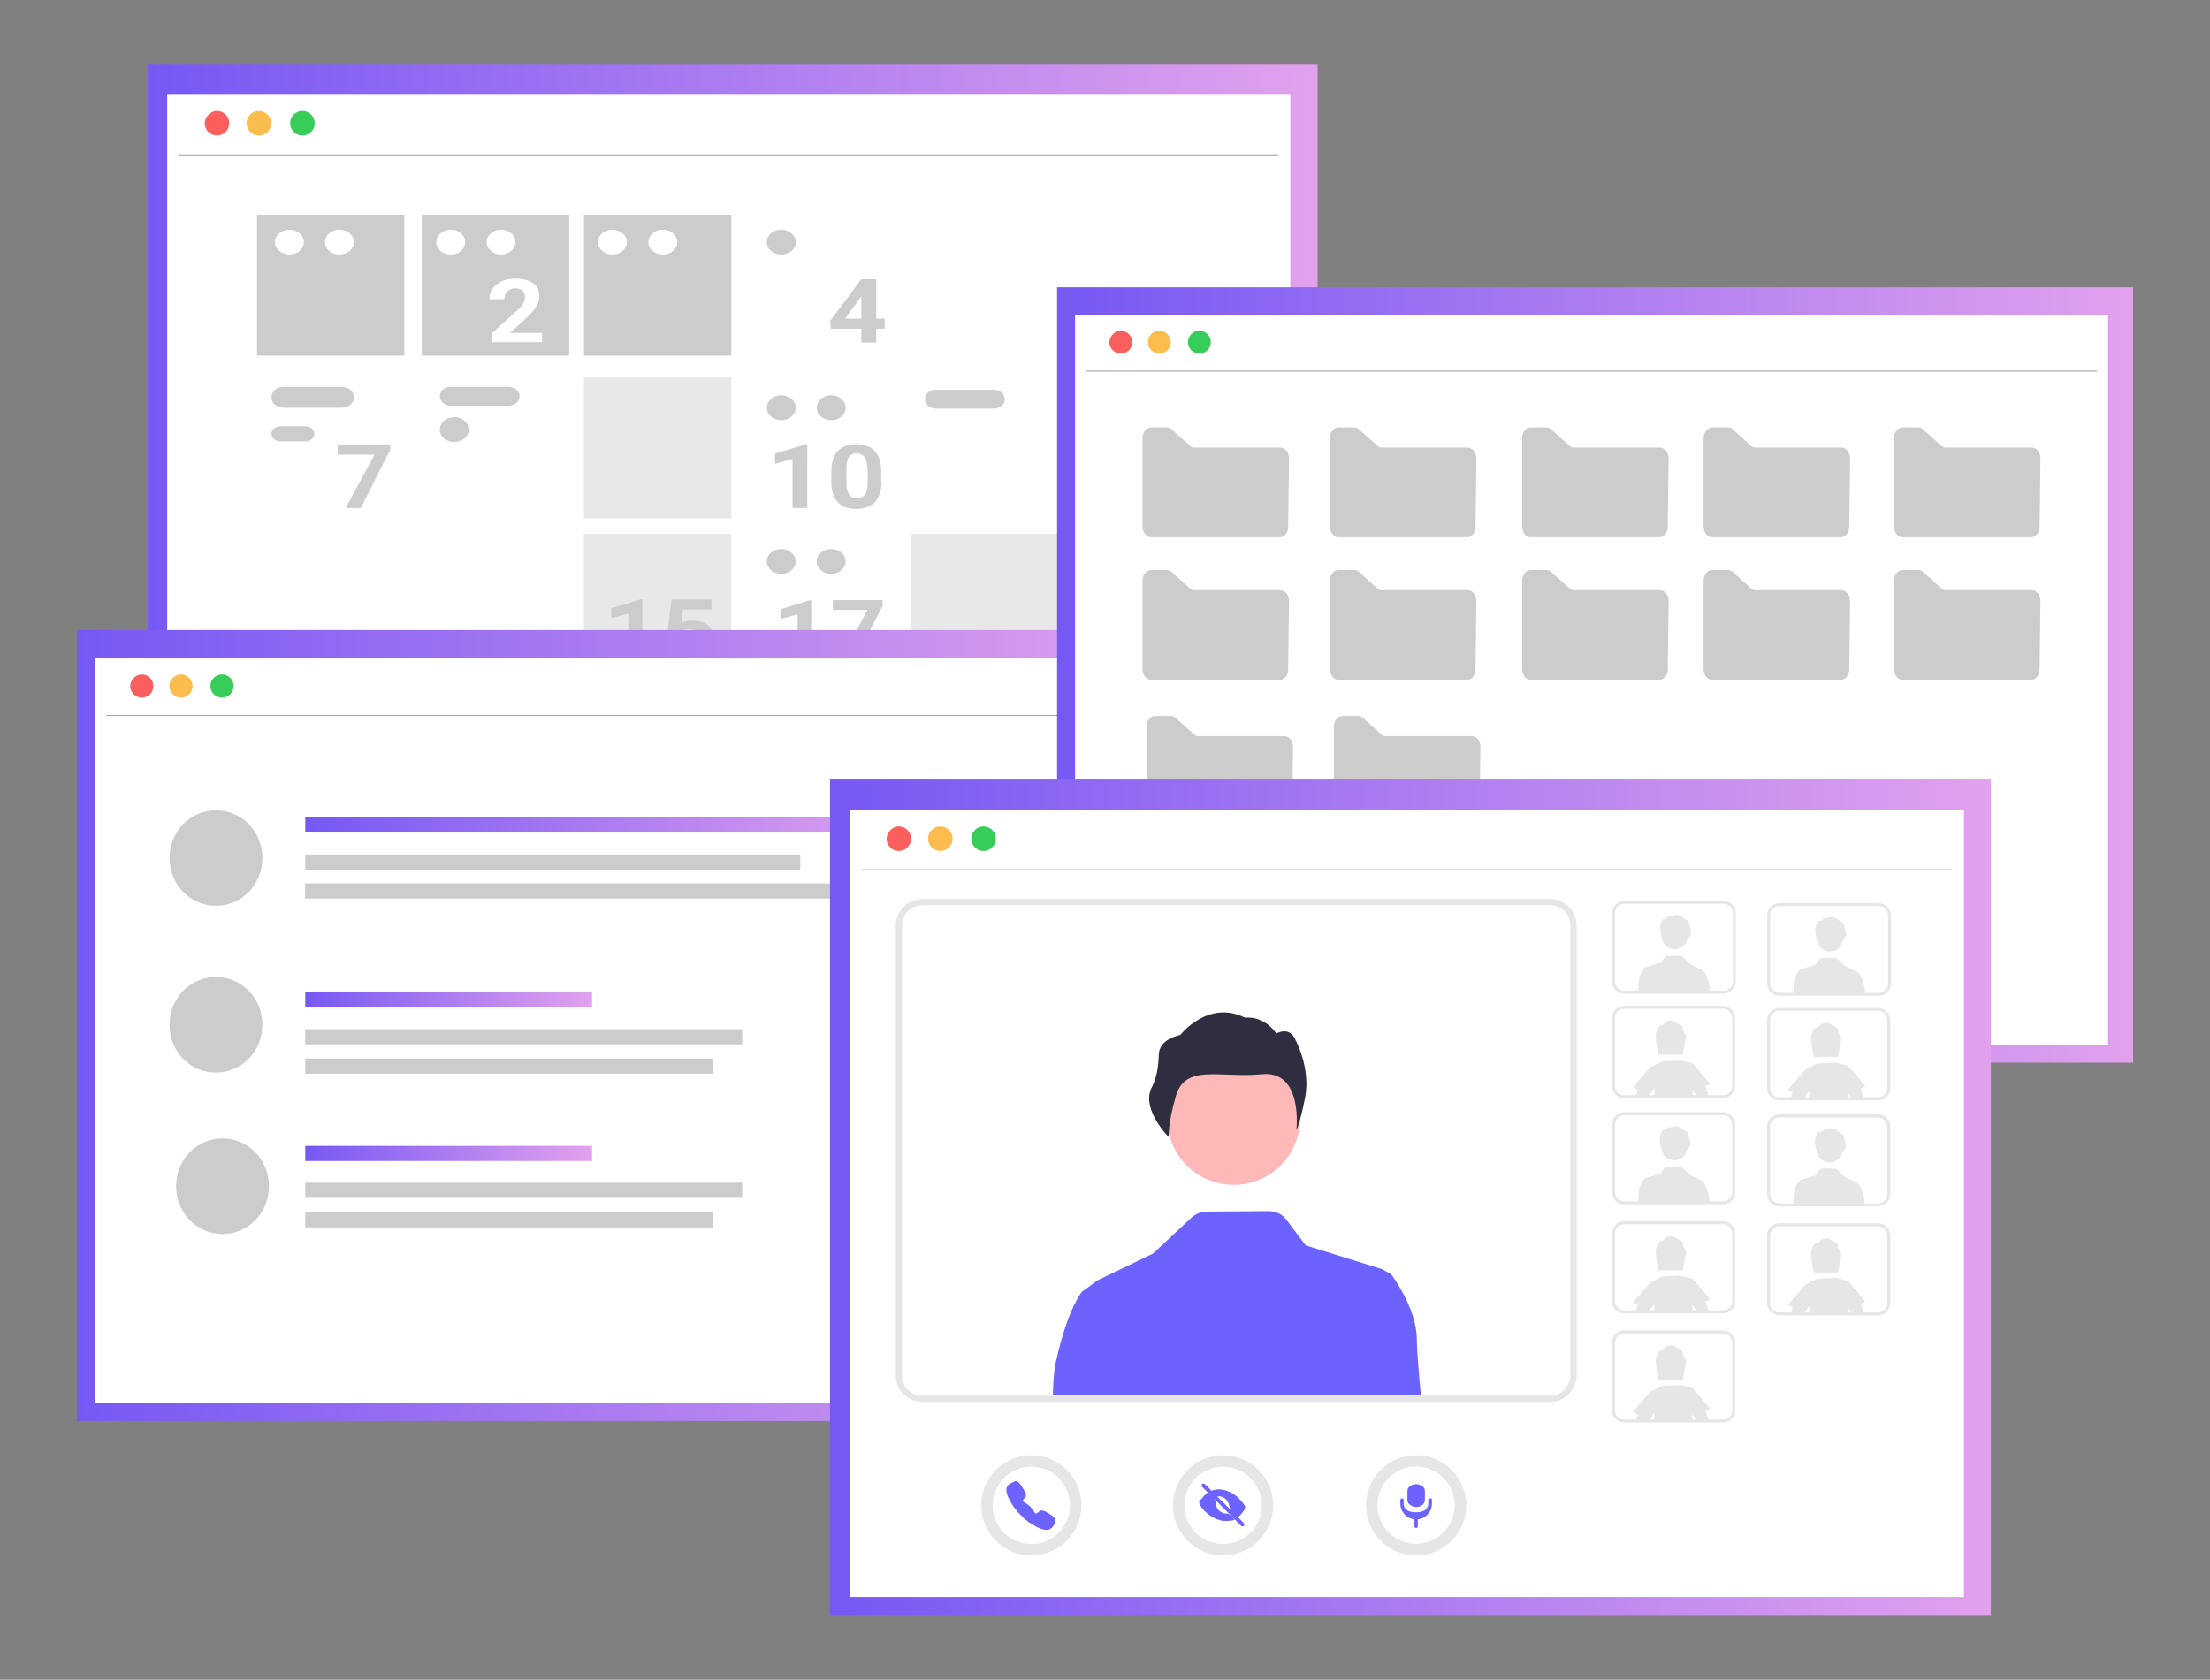 <?xml version="1.0" encoding="utf-8"?>
<!-- Generator: Adobe Illustrator 22.1.0, SVG Export Plug-In . SVG Version: 6.00 Build 0)  -->
<svg version="1.1" id="Layer_1" xmlns="http://www.w3.org/2000/svg" xmlns:xlink="http://www.w3.org/1999/xlink" x="0px" y="0px"
	 viewBox="0 0 1314 999" style="enable-background:new 0 0 1314 999;" xml:space="preserve">
<rect x="0" y="0" width="1314" height="999" fill="#808080" stroke="none"/>
<style type="text/css">
	.st0{fill:url(#SVGID_1_);}
	.st1{fill:#FFFFFF;}
	.st2{fill:#CCCCCC;}
	.st3{fill:#E8E8E8;}
	.st4{enable-background:new    ;}
	.st5{fill:url(#SVGID_2_);}
	.st6{fill:url(#SVGID_3_);}
	.st7{fill:url(#SVGID_4_);}
	.st8{fill:url(#SVGID_5_);}
	.st9{fill:#FFFFFF;stroke:#999999;stroke-width:0.5;stroke-miterlimit:10;}
	.st10{fill:#FA5F5D;}
	.st11{fill:#FDBC4E;}
	.st12{fill:#37CD58;}
	.st13{fill:url(#SVGID_6_);}
	.st14{fill:url(#SVGID_7_);}
	.st15{fill:url(#SVGID_8_);}
	.st16{fill:url(#SVGID_9_);}
	.st17{fill:url(#SVGID_10_);}
	.st18{fill:url(#SVGID_11_);}
	.st19{fill:#E6E6E6;}
	.st20{fill:#6C63FF;}
	.st21{fill:#FFB8B8;}
	.st22{fill:#2F2E41;}
</style>
<g>
	<g>
		<g>
			<g>
				
					<linearGradient id="SVGID_1_" gradientUnits="userSpaceOnUse" x1="418.757" y1="-343.761" x2="1114.374" y2="-343.761" gradientTransform="matrix(1 0 0 1 -330.945 632.362)">
					<stop  offset="0" style="stop-color:#7658F4"/>
					<stop  offset="1" style="stop-color:#E1A1ED"/>
				</linearGradient>
				<path class="st0" d="M783.4,38H87.8v501.3h695.6V38z"/>
				<path class="st1" d="M767.2,55.9H99.4v472h667.8V55.9z"/>
			</g>
			<g>
				<rect x="152.8" y="127.7" class="st2" width="87.6" height="83.8"/>
				<rect x="250.8" y="127.7" class="st2" width="87.6" height="83.8"/>
				<rect x="347.2" y="127.7" class="st2" width="87.6" height="83.8"/>
				<rect x="445.2" y="127.7" class="st1" width="87.6" height="83.8"/>
				<rect x="541.4" y="127.7" class="st1" width="87.6" height="83.8"/>
				<rect x="639.6" y="127.7" class="st1" width="87.6" height="83.8"/>
				<rect x="152.8" y="224.5" class="st1" width="87.6" height="83.8"/>
				<rect x="250.8" y="224.5" class="st1" width="87.6" height="83.8"/>
				<rect x="347.2" y="224.5" class="st3" width="87.6" height="83.8"/>
				<rect x="445.2" y="224.5" class="st1" width="87.6" height="83.8"/>
				<rect x="541.4" y="224.5" class="st1" width="87.6" height="83.8"/>
				<rect x="639.6" y="224.5" class="st1" width="87.6" height="83.8"/>
				<rect x="152.8" y="317.5" class="st1" width="87.6" height="83.8"/>
				<rect x="250.8" y="317.5" class="st1" width="87.6" height="83.8"/>
				<rect x="347.2" y="317.5" class="st3" width="87.6" height="83.8"/>
				<rect x="445.2" y="317.5" class="st1" width="87.6" height="83.8"/>
				<rect x="541.4" y="317.5" class="st3" width="87.6" height="83.8"/>
				<rect x="639.6" y="317.5" class="st1" width="87.6" height="83.8"/>
				<rect x="154.9" y="412.4" class="st3" width="87.6" height="83.8"/>
				<rect x="253.1" y="412.4" class="st3" width="87.6" height="83.8"/>
				<rect x="349.3" y="412.4" class="st1" width="87.6" height="83.8"/>
				<rect x="447.3" y="412.4" class="st1" width="87.6" height="83.8"/>
				<rect x="543.5" y="412.4" class="st2" width="87.6" height="83.8"/>
				<rect x="641.7" y="412.4" class="st1" width="87.6" height="83.8"/>
				<path class="st2" d="M168.7,230.1h34.4c4.2,0,7.3,2.7,7.3,6.2l0,0c0,3.6-3.1,6.2-7.3,6.2h-34.4c-4.2,0-7.3-2.7-7.3-6.2l0,0
					C161.4,232.7,164.5,230.1,168.7,230.1z"/>
				<path class="st2" d="M166.6,253.5h15.1c2.9,0,5.2,2,5.2,4.5l0,0c0,2.5-2.3,4.5-5.2,4.5h-15.1c-2.9,0-5.2-2-5.2-4.5l0,0
					C161.4,255.7,163.7,253.5,166.6,253.5z"/>
				<path class="st2" d="M268,230.1h34.4c3.6,0,6.5,2.5,6.5,5.6l0,0c0,3.1-2.9,5.6-6.5,5.6H268c-3.6,0-6.5-2.5-6.5-5.6l0,0
					C261.7,232.3,264.3,230.1,268,230.1z"/>
				<path class="st1" d="M558.6,425.4h34.1c3.6,0,6.5,2.5,6.5,5.6l0,0c0,3.1-2.9,5.6-6.5,5.6h-34.4c-3.6,0-6.5-2.5-6.5-5.6l0,0
					C552.1,427.6,554.9,425.4,558.6,425.4z"/>
				<path class="st2" d="M654.5,326.8h34.4c3.6,0,6.5,2.5,6.5,5.6l0,0c0,3.1-2.9,5.6-6.5,5.6h-34.4c-3.6,0-6.5-2.5-6.5-5.6l0,0
					C648,329,650.8,326.8,654.5,326.8z"/>
				<path class="st2" d="M652.4,231.8h34.4c3.6,0,6.5,2.5,6.5,5.6l0,0c0,3.1-2.9,5.6-6.5,5.6h-34.4c-3.6,0-6.5-2.5-6.5-5.6l0,0
					C645.9,234.1,648.8,231.8,652.4,231.8z"/>
				<path class="st2" d="M556.5,231.8h34.4c3.6,0,6.5,2.5,6.5,5.6l0,0c0,3.1-2.9,5.6-6.5,5.6h-34.4c-3.6,0-6.5-2.5-6.5-5.6l0,0
					C550,234.1,552.8,231.8,556.5,231.8z"/>
				<ellipse class="st2" cx="270.1" cy="255.5" rx="8.6" ry="7.4"/>
				<ellipse class="st2" cx="464.5" cy="242.5" rx="8.6" ry="7.4"/>
				<ellipse class="st2" cx="494.2" cy="242.5" rx="8.6" ry="7.4"/>
				<ellipse class="st2" cx="494.2" cy="333.9" rx="8.6" ry="7.4"/>
				<ellipse class="st2" cx="464.5" cy="333.9" rx="8.6" ry="7.4"/>
				<ellipse class="st2" cx="492.4" cy="427.1" rx="8.6" ry="7.4"/>
				<ellipse class="st2" cx="462.4" cy="427.1" rx="8.6" ry="7.4"/>
				<ellipse class="st2" cx="201.8" cy="428.9" rx="8.6" ry="7.4"/>
				<ellipse class="st2" cx="172.1" cy="428.9" rx="8.6" ry="7.4"/>
				<ellipse class="st2" cx="464.5" cy="144" rx="8.6" ry="7.4"/>
				<ellipse class="st1" cx="364.1" cy="144" rx="8.6" ry="7.4"/>
				<ellipse class="st1" cx="394.1" cy="144" rx="8.6" ry="7.4"/>
				<ellipse class="st1" cx="268" cy="144" rx="8.6" ry="7.4"/>
				<ellipse class="st1" cx="297.9" cy="144" rx="8.6" ry="7.4"/>
				<ellipse class="st1" cx="172.1" cy="144" rx="8.6" ry="7.4"/>
				<ellipse class="st1" cx="201.8" cy="144" rx="8.6" ry="7.4"/>
				<g class="st4">
					<path class="st2" d="M521,189.5h5v6h-5v8.2h-8.9v-8.2h-18l-0.5-4.7l18.5-24.7h8.9V189.5z M502.5,189.5h9.6v-13.4l-0.5,0.9
						L502.5,189.5z"/>
				</g>
				<g class="st4">
					<path class="st1" d="M322.4,203.5h-30.2v-5.1l14.3-12.9c2.1-1.8,3.4-3.3,4.4-4.9c1-1.3,1.3-2.7,1.3-3.8c0-1.8-0.5-2.9-1.6-4
						c-1-0.9-2.3-1.3-4.2-1.3c-2.1,0-3.6,0.7-4.7,1.8s-1.8,2.7-1.8,4.7h-8.9c0-2.2,0.5-4.5,1.8-6.2c1.3-2,3.1-3.3,5.5-4.5
						c2.3-1.1,5-1.6,8.1-1.6c4.4,0,8.1,0.9,10.7,2.9c2.6,1.8,3.6,4.5,3.6,7.8c0,1.8-0.5,3.8-1.8,5.8c-1,2-3.1,4.2-5.7,6.7l-9.9,9.1
						h19V203.5z"/>
				</g>
				<g class="st4">
					<path class="st2" d="M231.5,268.4l-16.9,33.7h-9.1l17.2-31.7h-21.9v-6H232v4H231.5z"/>
				</g>
				<g class="st4">
					
						<linearGradient id="SVGID_2_" gradientUnits="userSpaceOnUse" x1="465.501" y1="638.067" x2="482.83" y2="632.654" gradientTransform="matrix(1 0 0 -1 0 918)">
						<stop  offset="0" style="stop-color:#CCCCCC"/>
						<stop  offset="0.51" style="stop-color:#CCCCCC"/>
						<stop  offset="1" style="stop-color:#CCCCCC"/>
					</linearGradient>
					<path class="st5" d="M480.1,302.1h-8.9v-29l-10.4,2.7v-6l18.2-5.6h1V302.1z"/>
					
						<linearGradient id="SVGID_3_" gradientUnits="userSpaceOnUse" x1="496.077" y1="630.711" x2="523.831" y2="638.933" gradientTransform="matrix(1 0 0 -1 0 918)">
						<stop  offset="0" style="stop-color:#CCCCCC"/>
						<stop  offset="0.51" style="stop-color:#CCCCCC"/>
						<stop  offset="1" style="stop-color:#CCCCCC"/>
					</linearGradient>
					<path class="st6" d="M524.2,286.5c0,5.1-1.3,9.1-3.9,12c-2.6,2.7-6.3,4.2-11.2,4.2c-4.7,0-8.6-1.3-10.9-4
						c-2.6-2.7-3.9-6.7-3.9-11.6v-6.9c0-5.4,1.3-9.4,3.9-12c2.6-2.7,6.3-4,10.9-4s8.6,1.3,10.9,4c2.6,2.7,3.9,6.7,3.9,11.6v6.7
						H524.2z M515.6,278.7c0-3.1-0.5-5.4-1.6-6.9c-1-1.3-2.6-2.2-4.7-2.2s-3.6,0.7-4.4,2c-1,1.3-1.6,3.6-1.6,6.5v9.1
						c0,3.1,0.5,5.4,1.6,6.9c1,1.6,2.6,2.2,4.7,2.2s3.6-0.7,4.7-2.2c1-1.3,1.6-3.6,1.6-6.7v-8.7H515.6z"/>
				</g>
				<g class="st4">
					<path class="st2" d="M381.9,392.8h-8.3v-27.9l-10.2,2.7v-5.8l17.7-5.4h0.8L381.9,392.8L381.9,392.8z"/>
					<path class="st2" d="M397,375l2.3-18.5h23.7v6h-16.9l-1,7.8c2.1-0.9,4.2-1.3,6.5-1.3c4.2,0,7.3,1.1,9.6,3.1
						c2.3,2.2,3.4,5.1,3.4,8.9c0,2.5-0.5,4.5-1.8,6.2c-1,1.8-2.9,3.3-5,4.2c-2.1,1.1-4.7,1.6-7.6,1.6c-2.6,0-5-0.4-7-1.3
						c-2.1-0.9-3.9-2.2-5.2-3.8c-1.3-1.6-1.8-3.6-2.1-5.6h8.3c0.3,1.6,0.8,2.7,1.8,3.6c1,0.9,2.3,1.3,4.2,1.3c1.8,0,3.4-0.7,4.4-1.8
						c1-1.1,1.6-2.9,1.6-4.9c0-2-0.5-3.6-1.8-4.7c-1.3-1.1-2.9-1.6-5-1.6s-3.6,0.4-5,1.3l-0.8,0.7L397,375z"/>
				</g>
				<g class="st4">
					<path class="st2" d="M676.6,396.6h-8.3v-27.9l-10.2,2.7v-5.8l17.7-5.4h0.8L676.6,396.6L676.6,396.6z"/>
					<path class="st2" d="M718.4,369.8c0,1.8-0.5,3.3-1.6,4.7c-1,1.3-2.3,2.5-4.2,3.3c2.1,0.9,3.6,2,5,3.6c1.3,1.6,1.8,3.3,1.8,5.4
						c0,3.1-1.3,5.8-3.9,7.6c-2.6,1.8-6,2.9-10.4,2.9s-7.8-0.9-10.4-2.9c-2.6-1.8-3.9-4.5-3.9-7.6c0-2,0.5-3.8,1.8-5.4
						c1.3-1.6,2.9-2.7,5-3.6c-1.8-0.9-3.1-2-4.2-3.3c-1-1.3-1.6-2.9-1.6-4.7c0-3.1,1.3-5.6,3.6-7.4s5.7-2.7,9.9-2.7
						c4.2,0,7.3,0.9,9.9,2.7C717,364.3,718.4,366.7,718.4,369.8z M710.8,386.1c0-1.6-0.5-2.9-1.6-3.8c-1-0.9-2.6-1.3-4.4-1.3
						c-1.8,0-3.1,0.4-4.2,1.3s-1.6,2.2-1.6,3.8c0,1.6,0.5,2.9,1.6,3.8c1,0.9,2.6,1.3,4.4,1.3s3.4-0.4,4.4-1.3
						C710.5,389,710.8,387.7,710.8,386.1z M709.7,370.3c0-1.3-0.5-2.5-1.3-3.3c-0.8-0.9-2.1-1.3-3.6-1.3c-1.6,0-2.9,0.4-3.6,1.3
						c-0.8,0.9-1.3,2-1.3,3.3c0,1.3,0.5,2.7,1.3,3.6c0.8,0.9,2.1,1.3,3.6,1.3c1.6,0,2.9-0.4,3.6-1.3
						C709.5,372.7,709.7,371.6,709.7,370.3z"/>
				</g>
				<g class="st4">
					<path class="st2" d="M298.2,487.8H268v-5.1l14.3-12.9c2.1-1.8,3.4-3.3,4.4-4.9c1-1.3,1.3-2.7,1.3-3.8c0-1.8-0.5-2.9-1.6-4
						c-1-0.9-2.3-1.3-4.2-1.3c-2.1,0-3.6,0.7-4.7,1.8s-1.8,2.7-1.8,4.7h-8.9c0-2.2,0.5-4.5,1.8-6.2c1.3-2,3.1-3.3,5.5-4.5
						c2.3-1.1,5-1.6,8.1-1.6c4.4,0,8.1,0.9,10.7,2.9c2.6,1.8,3.6,4.5,3.6,7.8c0,1.8-0.5,3.8-1.8,5.8c-1,2-3.1,4.2-5.7,6.7l-9.9,9.1
						h19V487.8z"/>
					<path class="st2" d="M333.4,472.2c0,5.1-1.3,9.1-3.9,12c-2.6,2.7-6.3,4.2-11.2,4.2c-4.7,0-8.6-1.3-10.9-4
						c-2.6-2.7-3.9-6.7-3.9-11.6v-6.9c0-5.4,1.3-9.4,3.9-12c2.6-2.7,6.3-4,10.9-4s8.6,1.3,10.9,4c2.6,2.7,3.9,6.7,3.9,11.6v6.7
						H333.4z M324.5,464.6c0-3.1-0.5-5.4-1.6-6.9c-1-1.3-2.6-2.2-4.7-2.2s-3.6,0.7-4.4,2c-1,1.3-1.6,3.6-1.6,6.5v9.1
						c0,3.1,0.5,5.4,1.6,6.9c1,1.6,2.6,2.2,4.7,2.2s3.6-0.7,4.7-2.2c1-1.3,1.6-3.6,1.6-6.7v-8.7H324.5z"/>
				</g>
				<g class="st4">
					
						<linearGradient id="SVGID_4_" gradientUnits="userSpaceOnUse" x1="468.029" y1="534.625" x2="478.628" y2="546.477" gradientTransform="matrix(1 0 0 -1 0 918)">
						<stop  offset="0" style="stop-color:#CCCCCC"/>
						<stop  offset="0.51" style="stop-color:#CCCCCC"/>
						<stop  offset="1" style="stop-color:#CCCCCC"/>
					</linearGradient>
					<path class="st7" d="M482.5,392.6h-8.3v-27.2l-9.9,2.7v-5.8l17.2-5.4h0.8v35.7H482.5z"/>
					
						<linearGradient id="SVGID_5_" gradientUnits="userSpaceOnUse" x1="504.897" y1="553.477" x2="519.955" y2="532.364" gradientTransform="matrix(1 0 0 -1 0 918)">
						<stop  offset="0" style="stop-color:#CCCCCC"/>
						<stop  offset="0.51" style="stop-color:#CCCCCC"/>
						<stop  offset="1" style="stop-color:#CCCCCC"/>
					</linearGradient>
					<path class="st8" d="M524.4,360.9l-16.2,31.7h-8.6l16.2-29.9h-20.6v-5.8h29.5v4H524.4z"/>
				</g>
			</g>
		</g>
		<path class="st9" d="M760,92.1H106.6"/>
		<g>
			<path class="st10" d="M129,66c4.1,0,7.3,3.3,7.3,7.3c0,4.1-3.3,7.3-7.3,7.3c-4.1,0-7.3-3.3-7.3-7.3C121.8,69.3,125.3,66,129,66
				L129,66"/>
			<path class="st11" d="M153.9,66c4.1,0,7.3,3.3,7.3,7.3c0,4.1-3.3,7.3-7.3,7.3c-4.1,0-7.3-3.3-7.3-7.3S149.8,66,153.9,66L153.9,66
				"/>
			<path class="st12" d="M179.8,66c4.1,0,7.3,3.3,7.3,7.3c0,4.1-3.3,7.3-7.3,7.3c-4.1,0-7.3-3.3-7.3-7.3
				C172.5,69.3,175.7,66,179.8,66L179.8,66"/>
		</g>
	</g>
	<g>
		<g>
			<g>
				
					<linearGradient id="SVGID_6_" gradientUnits="userSpaceOnUse" x1="376.596" y1="-22.465" x2="1029.318" y2="-22.465" gradientTransform="matrix(1 0 0 1 -330.945 632.362)">
					<stop  offset="0" style="stop-color:#7658F4"/>
					<stop  offset="1" style="stop-color:#E1A1ED"/>
				</linearGradient>
				<path class="st13" d="M698.4,374.7H45.7v470.4h652.7V374.7z"/>
				<path class="st1" d="M683.1,391.6H56.5v442.9h626.6V391.6z"/>
			</g>
			<g>
				<g>
					<linearGradient id="SVGID_7_" gradientUnits="userSpaceOnUse" x1="181.485" y1="490.419" x2="539.653" y2="490.419">
						<stop  offset="0" style="stop-color:#7658F4"/>
						<stop  offset="1" style="stop-color:#E1A1ED"/>
					</linearGradient>
					<path class="st14" d="M539.7,485.9H181.5v9h358.2V485.9z"/>
					<path class="st2" d="M475.8,508.2H181.5v9h294.3V508.2z"/>
					<path class="st2" d="M569.4,525.4h-388v9h388L569.4,525.4L569.4,525.4z"/>
					<path class="st2" d="M128.4,538.7c15.4,0,27.6-12.6,27.6-28.4c0-15.8-12.2-28.4-27.6-28.4c-15.4,0-27.6,12.6-27.6,28.4
						C100.7,525.8,112.9,538.7,128.4,538.7z"/>
				</g>
				<g>
					<linearGradient id="SVGID_8_" gradientUnits="userSpaceOnUse" x1="181.485" y1="594.644" x2="351.956" y2="594.644">
						<stop  offset="0" style="stop-color:#7658F4"/>
						<stop  offset="1" style="stop-color:#E1A1ED"/>
					</linearGradient>
					<path class="st15" d="M352,590.2H181.5v9H352V590.2z"/>
					<path class="st2" d="M441.3,612.1H181.5v9h259.8V612.1z"/>
					<path class="st2" d="M424.1,629.6H181.5v9h242.6V629.6z"/>
					<path class="st2" d="M128.4,637.9c15.4,0,27.6-12.6,27.6-28.4s-12.2-28.4-27.6-28.4c-15.4,0-27.6,12.6-27.6,28.4
						S112.9,637.9,128.4,637.9z"/>
				</g>
				<g>
					<linearGradient id="SVGID_9_" gradientUnits="userSpaceOnUse" x1="181.485" y1="686.011" x2="351.956" y2="686.011">
						<stop  offset="0" style="stop-color:#7658F4"/>
						<stop  offset="1" style="stop-color:#E1A1ED"/>
					</linearGradient>
					<path class="st16" d="M352,681.5H181.5v9H352V681.5z"/>
					<path class="st2" d="M441.3,703.4H181.5v9h259.8V703.4z"/>
					<path class="st2" d="M424.1,721H181.5v9h242.6V721z"/>
					<path class="st2" d="M132.3,733.9c15.4,0,27.6-12.6,27.6-28.4s-12.2-28.4-27.6-28.4c-15.4,0-27.6,12.6-27.6,28.4
						S116.9,733.9,132.3,733.9z"/>
				</g>
			</g>
		</g>
		<path class="st9" d="M676.4,425.5H63.3"/>
		<g>
			<path class="st10" d="M84.3,401.1c3.8,0,6.9,3.1,6.9,6.9c0,3.8-3.1,6.9-6.9,6.9s-6.9-3.1-6.9-6.9
				C77.6,404.1,80.8,401.1,84.3,401.1L84.3,401.1"/>
			<path class="st11" d="M107.6,401.1c3.8,0,6.9,3.1,6.9,6.9c0,3.8-3.1,6.9-6.9,6.9c-3.8,0-6.9-3.1-6.9-6.9
				C100.7,404.1,103.8,401.1,107.6,401.1L107.6,401.1"/>
			<path class="st12" d="M132,401.1c3.8,0,6.9,3.1,6.9,6.9c0,3.8-3.1,6.9-6.9,6.9c-3.8,0-6.9-3.1-6.9-6.9
				C125.1,404.1,128.2,401.1,132,401.1L132,401.1"/>
		</g>
	</g>
	<g>
		<g>
			<g>
				
					<linearGradient id="SVGID_10_" gradientUnits="userSpaceOnUse" x1="959.477" y1="-230.937" x2="1599.294" y2="-230.937" gradientTransform="matrix(1 0 0 1 -330.945 632.362)">
					<stop  offset="0" style="stop-color:#7658F4"/>
					<stop  offset="1" style="stop-color:#E1A1ED"/>
				</linearGradient>
				<path class="st17" d="M1268.3,170.9H628.5V632h639.8V170.9z"/>
				<path class="st1" d="M1253.4,187.4H639.2v434.1h614.2V187.4z"/>
			</g>
			<g>
				<path class="st2" d="M760.9,319.5h-76.5c-2.8,0-5.1-2.9-5.1-6.4v-52.5c0-3.5,2.3-6.4,5.1-6.4h9.4c1.3,0,2.5,0.6,3.4,1.7
					l10.2,9.1c0.7,0.8,1.5,1.2,2.4,1.2h51.5c2.8,0,5.1,2.9,5.1,6.4v0.1l-0.5,40.5C766,316.7,763.7,319.5,760.9,319.5z"/>
				<path class="st2" d="M872.3,319.5h-76.5c-2.8,0-5.1-2.9-5.1-6.4v-52.5c0-3.5,2.3-6.4,5.1-6.4h9.4c1.3,0,2.5,0.6,3.4,1.7
					l10.2,9.1c0.7,0.8,1.5,1.2,2.4,1.2h51.5c2.8,0,5.1,2.9,5.1,6.4v0.1l-0.5,40.5C877.4,316.7,875.1,319.5,872.3,319.5z"/>
				<path class="st2" d="M986.6,319.5h-76.5c-2.8,0-5.1-2.9-5.1-6.4v-52.5c0-3.5,2.3-6.4,5.1-6.4h9.4c1.3,0,2.5,0.6,3.4,1.7
					l10.2,9.1c0.7,0.8,1.5,1.2,2.4,1.2h51.5c2.8,0,5.1,2.9,5.1,6.4v0.1l-0.5,40.5C991.7,316.7,989.4,319.5,986.6,319.5z"/>
				<path class="st2" d="M1094.5,319.5H1018c-2.8,0-5.1-2.9-5.1-6.4v-52.5c0-3.5,2.3-6.4,5.1-6.4h9.4c1.3,0,2.5,0.6,3.4,1.7
					l10.2,9.1c0.7,0.8,1.5,1.2,2.4,1.2h51.5c2.8,0,5.1,2.9,5.1,6.4v0.1l-0.5,40.5C1099.5,316.7,1097.2,319.5,1094.5,319.5z"/>
				<path class="st2" d="M1207.7,319.5h-76.5c-2.8,0-5.1-2.9-5.1-6.4v-52.5c0-3.5,2.3-6.4,5.1-6.4h9.4c1.3,0,2.5,0.6,3.4,1.7
					l10.2,9.1c0.7,0.8,1.5,1.2,2.4,1.2h51.5c2.8,0,5.1,2.9,5.1,6.4v0.1l-0.5,40.5C1212.7,316.7,1210.4,319.5,1207.7,319.5z"/>
				<path class="st2" d="M760.9,404.3h-76.5c-2.8,0-5.1-2.9-5.1-6.4v-52.5c0-3.5,2.3-6.4,5.1-6.4h9.4c1.3,0,2.5,0.6,3.4,1.7
					l10.2,9.1c0.7,0.8,1.5,1.2,2.4,1.2h51.5c2.8,0,5.1,2.9,5.1,6.4v0.1l-0.5,40.5C766,401.5,763.7,404.3,760.9,404.3z"/>
				<path class="st2" d="M872.3,404.3h-76.5c-2.8,0-5.1-2.9-5.1-6.4v-52.5c0-3.5,2.3-6.4,5.1-6.4h9.4c1.3,0,2.5,0.6,3.4,1.7
					l10.2,9.1c0.7,0.8,1.5,1.2,2.4,1.2h51.5c2.8,0,5.1,2.9,5.1,6.4v0.1l-0.5,40.5C877.4,401.5,875.1,404.3,872.3,404.3z"/>
				<path class="st2" d="M986.6,404.3h-76.5c-2.8,0-5.1-2.9-5.1-6.4v-52.5c0-3.5,2.3-6.4,5.1-6.4h9.4c1.3,0,2.5,0.6,3.4,1.7
					l10.2,9.1c0.7,0.8,1.5,1.2,2.4,1.2h51.5c2.8,0,5.1,2.9,5.1,6.4v0.1l-0.5,40.5C991.7,401.5,989.4,404.3,986.6,404.3z"/>
				<path class="st2" d="M1094.5,404.3H1018c-2.8,0-5.1-2.9-5.1-6.4v-52.5c0-3.5,2.3-6.4,5.1-6.4h9.4c1.3,0,2.5,0.6,3.4,1.7
					l10.2,9.1c0.7,0.8,1.5,1.2,2.4,1.2h51.5c2.8,0,5.1,2.9,5.1,6.4v0.1l-0.5,40.5C1099.5,401.5,1097.2,404.3,1094.5,404.3z"/>
				<path class="st2" d="M1207.7,404.3h-76.5c-2.8,0-5.1-2.9-5.1-6.4v-52.5c0-3.5,2.3-6.4,5.1-6.4h9.4c1.3,0,2.5,0.6,3.4,1.7
					l10.2,9.1c0.7,0.8,1.5,1.2,2.4,1.2h51.5c2.8,0,5.1,2.9,5.1,6.4v0.1l-0.5,40.5C1212.7,401.5,1210.4,404.3,1207.7,404.3z"/>
				<path class="st2" d="M763.3,491.1h-76.5c-2.8,0-5.1-2.9-5.1-6.4v-52.5c0-3.5,2.3-6.4,5.1-6.4h9.4c1.3,0,2.5,0.6,3.4,1.7
					l10.2,9.1c0.7,0.8,1.5,1.2,2.4,1.2h51.5c2.8,0,5.1,2.9,5.1,6.4v0.1l-0.5,40.5C768.3,488.3,766,491.1,763.3,491.1z"/>
				<path class="st2" d="M874.7,491.1h-76.5c-2.8,0-5.1-2.9-5.1-6.4v-52.5c0-3.5,2.3-6.4,5.1-6.4h9.4c1.3,0,2.5,0.6,3.4,1.7
					l10.2,9.1c0.7,0.8,1.5,1.2,2.4,1.2h51.5c2.8,0,5.1,2.9,5.1,6.4v0.1l-0.5,40.5C879.7,488.3,877.4,491.1,874.7,491.1z"/>
			</g>
		</g>
		<path class="st9" d="M1246.8,220.7H645.8"/>
		<g>
			<path class="st10" d="M666.4,196.7c3.7,0,6.8,3,6.8,6.8s-3,6.8-6.8,6.8c-3.7,0-6.8-3-6.8-6.8C659.8,199.7,663,196.7,666.4,196.7
				L666.4,196.7"/>
			<path class="st11" d="M689.3,196.7c3.7,0,6.8,3,6.8,6.8s-3,6.8-6.8,6.8s-6.8-3-6.8-6.8S685.5,196.7,689.3,196.7L689.3,196.7"/>
			<path class="st12" d="M713.1,196.7c3.7,0,6.8,3,6.8,6.8s-3,6.8-6.8,6.8c-3.7,0-6.8-3-6.8-6.8
				C706.4,199.7,709.4,196.7,713.1,196.7L713.1,196.7"/>
		</g>
	</g>
	<g>
		<g>
			<g>
				
					<linearGradient id="SVGID_11_" gradientUnits="userSpaceOnUse" x1="824.488" y1="79.982" x2="1514.706" y2="79.982" gradientTransform="matrix(1 0 0 1 -330.945 632.362)">
					<stop  offset="0" style="stop-color:#7658F4"/>
					<stop  offset="1" style="stop-color:#E1A1ED"/>
				</linearGradient>
				<path class="st18" d="M1183.8,463.6H493.5V961h690.2V463.6z"/>
				<path class="st1" d="M1167.7,481.5H505.1v468.3h662.6V481.5z"/>
			</g>
			<g>
				<path class="st19" d="M921.9,833.8H548.3c-8.6,0-15.7-7.1-15.7-15.7V550.4c0-8.6,7.1-15.7,15.7-15.7h373.4
					c8.6,0,15.7,7.1,15.7,15.7v267.7C937.1,826.7,930.3,833.8,921.9,833.8z M548.3,543c-3.9,0-7.3,3.4-7.3,7.3v267.7
					c0,3.9,3.4,7.3,7.3,7.3h373.4c3.9,0,7.3-3.4,7.3-7.3V550.4c0-3.9-3.4-7.3-7.3-7.3H548.3z"/>
				<circle class="st19" cx="727.2" cy="895.3" r="29.8"/>
				<circle class="st1" cx="727.2" cy="895.3" r="23"/>
				<path class="st20" d="M738.5,907.8c-0.3,0-0.5,0-0.5-0.3l-23.3-23.3c-0.3-0.3-0.3-1.3,0-1.6c0.3-0.3,1-0.3,1.6,0l23.3,23.3
					c0.3,0.3,0.3,1.3,0,1.6C739.3,907.8,739,907.8,738.5,907.8L738.5,907.8z"/>
				<path class="st20" d="M740.1,897.6c0.3-0.5,0.3-1.6,0-2.1c-1.8-2.9-3.9-5-6.5-6.8c-2.9-1.8-5.8-2.9-8.9-2.9
					c-1.6,0-3.1,0.3-4.7,1l-0.3,0.3l0,0l3.1,3.1h0.3c3.4-1,6.8,1.3,7.6,4.7l0,0c0.5,2.4,1.8,5,3.7,6.8l1,1h0.3
					C737.4,901.3,739,899.4,740.1,897.6z"/>
				<path class="st20" d="M729.3,900.2c-3.4,0-6.5-2.9-6.5-6.5l0,0c0-1.3-0.3-2.1-1.3-3.1l-3.1-3.1h-0.3c-1.8,1.6-3.1,3.1-4.7,5
					c-0.5,0.5-0.5,1.6,0,2.4c1.6,2.9,3.9,5,6.5,6.8c2.9,1.8,5.8,2.9,8.9,2.9c1.6,0,3.4-0.3,5-0.5l0.3-0.3l0,0l-3.1-3.1h-0.3
					C730.4,900.2,730.1,900.2,729.3,900.2z"/>
				<circle class="st19" cx="613.2" cy="895.3" r="29.8"/>
				<circle class="st1" cx="613.2" cy="895.3" r="23"/>
				<path class="st20" d="M622.1,909.9c-1.3,0-3.1-0.5-5.8-1.8c-3.4-1.8-6.5-3.9-9.2-6.8c-2.9-2.9-5.2-5.8-6.8-9.2
					c-2.4-4.2-2.1-6.8-1.6-7.6c0.5-1.3,1.3-1.8,2.4-2.4c0.5-0.3,1.3-0.5,1.8-1c0,0,0,0,0.3,0c0.3-0.3,1-0.3,1.6,0
					c0.5,0.3,1,0.5,1.3,1c1.3,1.6,2.4,3.4,3.4,5.2c0.3,0.5,0.5,1.3,0.5,2.1c0,0.5-0.3,1.6-1,1.8l-0.3,0.3c-0.5,0.5-0.5,1-0.5,1.3
					c0,0.5,2.4,1.3,4.2,3.1s2.9,4.2,3.4,4.2c0.3,0,0.5,0,1.3-0.5c0,0,0.3,0,0.3-0.3c0.5-0.5,1.3-1,1.8-1l0,0c0.5,0,1.6,0.3,2.1,0.5
					c1.8,1,3.7,2.1,5.2,3.4c0.3,0.3,1,1,1,1.3c0.3,0.5,0,1,0,1.6c0,0,0,0,0,0.3c-0.3,0.5-0.5,1.3-1,1.8c-0.5,1-1.6,1.8-2.4,2.4
					C623.4,909.6,622.8,909.9,622.1,909.9z"/>
				<ellipse class="st19" cx="842" cy="895.3" rx="29.8" ry="29.8"/>
				
					<ellipse transform="matrix(0.16 -0.987 0.987 0.16 -176.469 1583.087)" class="st1" cx="842.1" cy="895.3" rx="23" ry="23"/>
				<path class="st20" d="M850.2,891.1c-0.5,0-1,0.5-1,1v2.1c0,3.9-3.4,5.2-7.3,5.2s-7.3-1.3-7.3-5.2v-2.1c0-0.5-0.5-1-1-1
					c-0.3,0-1,0.5-1,1l0,0v2.1c0,5,3.7,8.9,8.4,9.4v4.2c0,0.5,0.5,1,1,1l0,0c0.5,0,1-0.5,1-1v-4.2c5-0.5,8.4-4.7,8.4-9.4v-2.1
					C851.5,891.3,851,891.1,850.2,891.1z"/>
				<path class="st20" d="M842.1,896.3c-1.3,0-2.4-0.3-3.7-1.3c-1-0.5-1.6-1.6-1.6-2.9v-5.5c0-2.1,2.4-3.9,5.2-3.9l0,0l0,0
					c2.9,0,5.2,1.8,5.2,3.9l0,0v5.5C847.3,894.5,844.7,896.3,842.1,896.3z"/>
				<path class="st1" d="M921.9,830.1H548.3c-6.5,0-12-5.2-12-12V550.4c0-6.5,5.2-12,12-12h373.4c6.5,0,12,5.2,12,12v267.7
					C933.4,824.9,928.2,830.1,921.9,830.1z"/>
				<circle id="bc830966-b266-4f4f-8d3f-80253a76a671_1_" class="st21" cx="733.5" cy="665.2" r="39.5"/>
				<path id="b07e6ca0-7838-4b10-83c0-af225f768a0c_1_" class="st22" d="M689,627c0.3-4.7,3.4-9.2,12.8-11.5
					c0,0,16.5-21.2,38.5-10.2c0,0,10.7-1.8,18.6,9.4c0,0,7.8-4.7,11.3,3.7c0,0,9.2,16.7,5.8,34.3c-3.4,17-5.2,19.4-5.2,19.4
					s4.2-35.8-20.7-33.2c-25.1,2.4-45.3-6.5-51,13.1c-4.7,16.2-4.2,24.3-4.2,24.3s-16-16-10.5-28.8C688,640.9,688.8,633.8,689,627z"
					/>
				<path class="st20" d="M626,829.8h218.8c-1.6-16.7-2.4-29-2.4-33.2c0-18.6-15.2-38.7-15.2-38.7l-5.5-3.1l-45.3-14.1l-11.5-15.2
					c-2.4-3.4-6.5-5.2-10.5-5.2l-36.9,0.3c-3.4,0-6.5,1.3-8.9,3.4l-23,21.5l-33.5,16.2l0,0l-0.3,0.3l-5,3.7l-3.4,2.4
					c0,0-8.6,10.2-15.2,40.3C627,812.3,626.2,819.9,626,829.8z"/>
				<g>
					<path class="st19" d="M1024.3,653.1h-58.5c-4.1,0-7.4-3.3-7.4-7.4v-40.1c0-4.1,3.3-7.4,7.4-7.4h58.5c4.1,0,7.4,3.3,7.4,7.4
						v40.3C1031.7,649.9,1028.4,653.1,1024.3,653.1z M966,602.3c-1.8,0-3.4,1.6-3.4,3.4V646c0,1.8,1.6,3.4,3.4,3.4h58.6
						c1.8,0,3.4-1.6,3.4-3.4v-40.3c0-1.8-1.6-3.4-3.4-3.4H966z"/>
					<path class="st1" d="M1024.3,651.4h-58.5c-3.1,0-5.6-2.5-5.6-5.7v-40.1c0-3.1,2.5-5.7,5.6-5.7h58.5c3.1,0,5.6,2.5,5.6,5.7v40.3
						C1030,648.9,1027.5,651.4,1024.3,651.4z"/>
					<path class="st19" d="M1000.7,613.3c0.2-2.2-0.6-3.7-3.2-4.6c-2.6-2.2-6.3-2.7-8.5,0.9c-1.8-0.1-3.4,1.4-3.7,3.2
						c-2,2.5,0.2,11.2,0.9,14.5h3.6h7.1h3.6l1.5-7.9C1002.8,616.9,1002.6,614.8,1000.7,613.3z"/>
					<path class="st19" d="M1013.7,646.3c1-0.6,2-1.1,3.1-1.6l-10.3-12.2l-6.8-1.7c0,0-0.1,0-0.1-0.1l-11.4,0.5l0,0l-7.1,3.6
						l-10.3,11.9c1,0.5,2,0.9,2.8,1.5l-1,4.1h7.4l2-2.8h0.1v-0.1l1.5-2c0,1.6,0,3.3-0.1,5h22.8c0-1.5,0-2.8,0-4.3l2.6,3.7
						c0.1-0.2,0.5-0.6,0.6-0.9l0.6,1.4h5.9l-1.5-5.3C1013.9,646.4,1013.9,646.3,1013.7,646.3z"/>
				</g>
				<g>
					<path class="st19" d="M1024.7,591h-58.8c-4.1,0-7.4-3.3-7.4-7.4v-40.3c0-4.1,3.3-7.4,7.4-7.4h58.8c4.1,0,7.4,3.3,7.4,7.4v40.3
						C1032.1,587.8,1028.8,591,1024.7,591z M966,539.8c-1.9,0-3.5,1.6-3.5,3.5v40.3c0,1.9,1.6,3.5,3.5,3.5h58.9
						c1.9,0,3.5-1.6,3.5-3.5v-40.3c0-1.9-1.6-3.5-3.5-3.5H966z"/>
					<path class="st1" d="M1024.7,589.2h-58.8c-3.1,0-5.7-2.5-5.7-5.7v-40.3c0-3.1,2.5-5.7,5.7-5.7h58.8c3.1,0,5.7,2.5,5.7,5.7v40.3
						C1030.4,586.6,1027.9,589.2,1024.7,589.2z"/>
					<path class="st19" d="M988,557.6c0.5,4.3,4.2,7.4,8.5,6.9c3.2-0.2,5.8-2.5,6.7-5.7c0.2-0.2,3.1-3.2,2-5.7
						c-0.5-1.4-0.7-2.6-0.9-4.1c0-0.9-0.6-1.7-2.5-2.3c0,0-3.2-4.1-7.5-2c0,0-2.2-0.5-3.7,1.9c0,0-1.6-0.9-2.2,0.7
						c0,0-1.9,3.3-1.1,6.7C987.4,555.5,987.6,556.6,988,557.6z"/>
					<path class="st19" d="M1016.3,585.7c-1.4-5.9-3.1-7.9-3.1-7.9l-0.6-0.5l-1-0.7l0,0l0,0l-6.7-3.2l-4.4-4.2
						c-0.5-0.5-1-0.7-1.7-0.7h-7.2c-0.9,0-1.6,0.5-2,1l-2.3,3.1l-8.8,2.7l-1,0.6c0,0-3.1,4-3.1,7.7c0,0.9-0.1,3.3-0.5,6.5h42.9
						C1016.7,588.4,1016.5,587.1,1016.3,585.7z"/>
				</g>
				<g>
					<path class="st19" d="M1024.3,781.1h-58.5c-4.1,0-7.4-3.3-7.4-7.4v-40c0-4.1,3.3-7.4,7.4-7.4h58.5c4.1,0,7.4,3.3,7.4,7.4v40.2
						C1031.7,777.9,1028.4,781.1,1024.3,781.1z M966,730.3c-1.8,0-3.4,1.6-3.4,3.4v40.2c0,1.8,1.6,3.4,3.4,3.4h58.6
						c1.8,0,3.4-1.6,3.4-3.4v-40.2c0-1.8-1.6-3.4-3.4-3.4H966z"/>
					<path class="st1" d="M1024.3,779.3h-58.5c-3.1,0-5.6-2.5-5.6-5.6v-40c0-3.1,2.5-5.6,5.6-5.6h58.5c3.1,0,5.6,2.5,5.6,5.6v40.2
						C1030,776.9,1027.5,779.3,1024.3,779.3z"/>
					<path class="st19" d="M1000.7,741.4c0.2-2.2-0.6-3.7-3.2-4.5c-2.6-2.2-6.3-2.7-8.5,0.9c-1.8-0.1-3.4,1.4-3.7,3.2
						c-2,2.5,0.2,11.2,0.9,14.5h3.6h7.1h3.6l1.5-7.9C1002.8,745,1002.6,742.9,1000.7,741.4z"/>
					<path class="st19" d="M1013.7,774.3c1-0.6,2-1.1,3.1-1.6l-10.3-12.2l-6.8-1.7c0,0-0.1,0-0.1-0.1l-11.4,0.5l0,0l-7.1,3.6
						l-10.3,11.9c1,0.5,2,0.9,2.8,1.5l-1,4.1h7.4l2-2.8h0.1v-0.1l1.5-2c0,1.6,0,3.3-0.1,5h22.8c0-1.5,0-2.8,0-4.3l2.6,3.7
						c0.1-0.2,0.5-0.6,0.6-0.9l0.6,1.4h5.9l-1.5-5.3C1013.9,774.4,1013.9,774.3,1013.7,774.3z"/>
				</g>
				<g>
					<path class="st19" d="M1024.3,716.3h-58.5c-4.1,0-7.4-3.3-7.4-7.4v-40c0-4.1,3.3-7.4,7.4-7.4h58.5c4.1,0,7.4,3.3,7.4,7.4v40
						C1031.7,713.1,1028.4,716.3,1024.3,716.3z M966,665.4c-1.8,0-3.4,1.6-3.4,3.4v40c0,1.8,1.6,3.4,3.4,3.4h58.6
						c1.8,0,3.4-1.6,3.4-3.4v-40c0-1.8-1.6-3.4-3.4-3.4H966z"/>
					<path class="st1" d="M1024.3,714.5h-58.5c-3.1,0-5.6-2.5-5.6-5.6v-40c0-3.1,2.5-5.6,5.6-5.6h58.5c3.1,0,5.6,2.5,5.6,5.6v40
						C1030,712,1027.5,714.5,1024.3,714.5z"/>
					<path class="st19" d="M987.8,683.1c0.5,4.3,4.2,7.4,8.5,6.9c3.2-0.2,5.8-2.5,6.6-5.6c0.2-0.2,3.1-3.2,2-5.6
						c-0.5-1.4-0.7-2.6-0.9-4.1c0-0.9-0.6-1.7-2.5-2.3c0,0-3.2-4.1-7.5-2c0,0-2.2-0.5-3.7,1.8c0,0-1.6-0.9-2.2,0.7
						c0,0-1.8,3.3-1.1,6.6C987.2,681,987.5,682.1,987.8,683.1z"/>
					<path class="st19" d="M1016,711c-1.4-5.9-3.1-7.9-3.1-7.9l-0.6-0.5l-1-0.7l0,0l0,0l-6.6-3.2l-4.4-4.2c-0.5-0.5-1-0.7-1.7-0.7
						h-7.1c-0.9,0-1.6,0.5-2,1l-2.3,3.1l-8.7,2.7l-1,0.6c0,0-3.1,3.9-3.1,7.6c0,0.9-0.1,3.3-0.5,6.5h42.6
						C1016.3,713.7,1016.2,712.4,1016,711z"/>
				</g>
				<g>
					<g>
						<path class="st19" d="M1116.5,654.4h-58.5c-4.1,0-7.4-3.3-7.4-7.4v-40.1c0-4.1,3.3-7.4,7.4-7.4h58.5c4.1,0,7.4,3.3,7.4,7.4
							v40.3C1123.9,651.2,1120.6,654.4,1116.5,654.4z M1058.2,603.5c-1.8,0-3.4,1.6-3.4,3.4v40.3c0,1.8,1.6,3.4,3.4,3.4h58.6
							c1.8,0,3.4-1.6,3.4-3.4V607c0-1.8-1.6-3.4-3.4-3.4H1058.2z"/>
						<path class="st1" d="M1116.5,652.6h-58.5c-3.1,0-5.6-2.5-5.6-5.7v-40.1c0-3.1,2.5-5.7,5.6-5.7h58.5c3.1,0,5.6,2.5,5.6,5.7
							v40.3C1122.2,650.2,1119.7,652.6,1116.5,652.6z"/>
						<path class="st19" d="M1093,614.6c0.2-2.2-0.6-3.7-3.2-4.6c-2.6-2.2-6.3-2.7-8.5,0.9c-1.8-0.1-3.4,1.4-3.7,3.2
							c-2,2.5,0.2,11.2,0.9,14.5h3.6h7.1h3.6l1.5-7.9C1095,618.2,1094.8,616.1,1093,614.6z"/>
						<path class="st19" d="M1106,647.6c1-0.6,2-1.1,3.1-1.6l-10.3-12.2l-6.8-1.7c0,0-0.1,0-0.1-0.1l-11.4,0.5l0,0l-7.1,3.6
							L1063,648c1,0.5,2,0.9,2.8,1.5l-1,4.1h7.4l2-2.8h0.1v-0.1l1.5-2c0,1.6,0,3.3-0.1,5h22.8c0-1.5,0-2.8,0-4.3l2.6,3.7
							c0.1-0.2,0.5-0.6,0.6-0.9l0.6,1.4h5.9l-1.5-5.3C1106.1,647.7,1106.1,647.6,1106,647.6z"/>
					</g>
					<g>
						<path class="st19" d="M1116.9,592.2h-58.8c-4.1,0-7.4-3.3-7.4-7.4v-40.3c0-4.1,3.3-7.4,7.4-7.4h58.8c4.1,0,7.4,3.3,7.4,7.4
							v40.3C1124.3,589,1121,592.2,1116.9,592.2z M1058.2,541.1c-1.9,0-3.5,1.6-3.5,3.5v40.3c0,1.9,1.6,3.5,3.5,3.5h58.9
							c1.9,0,3.5-1.6,3.5-3.5v-40.3c0-1.9-1.6-3.5-3.5-3.5H1058.2z"/>
						<path class="st1" d="M1116.9,590.5h-58.8c-3.1,0-5.7-2.5-5.7-5.7v-40.3c0-3.1,2.5-5.7,5.7-5.7h58.8c3.1,0,5.7,2.5,5.7,5.7
							v40.3C1122.6,587.9,1120.1,590.5,1116.9,590.5z"/>
						<path class="st19" d="M1080.2,558.9c0.5,4.3,4.2,7.4,8.5,6.9c3.2-0.2,5.8-2.5,6.7-5.7c0.2-0.2,3.1-3.2,2-5.7
							c-0.5-1.4-0.7-2.6-0.9-4.1c0-0.9-0.6-1.7-2.5-2.3c0,0-3.2-4.1-7.5-2c0,0-2.2-0.5-3.7,1.9c0,0-1.6-0.9-2.2,0.7
							c0,0-1.9,3.3-1.1,6.7C1079.6,556.8,1079.9,557.9,1080.2,558.9z"/>
						<path class="st19" d="M1108.5,586.9c-1.4-5.9-3.1-7.9-3.1-7.9l-0.6-0.5l-1-0.7l0,0l0,0l-6.7-3.2l-4.4-4.2
							c-0.5-0.5-1-0.7-1.7-0.7h-7.2c-0.9,0-1.6,0.5-2,1l-2.3,3.1l-8.8,2.7l-1,0.6c0,0-3.1,4-3.1,7.7c0,0.9-0.1,3.3-0.5,6.5h42.9
							C1108.9,589.7,1108.8,588.4,1108.5,586.9z"/>
					</g>
					<g>
						<path class="st19" d="M1116.5,782.3h-58.5c-4.1,0-7.4-3.3-7.4-7.4v-40c0-4.1,3.3-7.4,7.4-7.4h58.5c4.1,0,7.4,3.3,7.4,7.4v40.2
							C1123.9,779.1,1120.6,782.3,1116.5,782.3z M1058.2,731.6c-1.8,0-3.4,1.6-3.4,3.4v40.2c0,1.8,1.6,3.4,3.4,3.4h58.6
							c1.8,0,3.4-1.6,3.4-3.4v-40.2c0-1.8-1.6-3.4-3.4-3.4H1058.2z"/>
						<path class="st1" d="M1116.5,780.6h-58.5c-3.1,0-5.6-2.5-5.6-5.6v-40c0-3.1,2.5-5.6,5.6-5.6h58.5c3.1,0,5.6,2.5,5.6,5.6v40.2
							C1122.2,778.2,1119.7,780.6,1116.5,780.6z"/>
						<path class="st19" d="M1093,742.7c0.2-2.2-0.6-3.7-3.2-4.5c-2.6-2.2-6.3-2.7-8.5,0.9c-1.8-0.1-3.4,1.4-3.7,3.2
							c-2,2.5,0.2,11.2,0.9,14.5h3.6h7.1h3.6l1.5-7.9C1095,746.2,1094.8,744.1,1093,742.7z"/>
						<path class="st19" d="M1106,775.6c1-0.6,2-1.1,3.1-1.6l-10.3-12.2l-6.8-1.7c0,0-0.1,0-0.1-0.1l-11.4,0.5l0,0l-7.1,3.6
							L1063,776c1,0.5,2,0.9,2.8,1.5l-1,4.1h7.4l2-2.8h0.1v-0.1l1.5-2c0,1.6,0,3.3-0.1,5h22.8c0-1.5,0-2.8,0-4.3l2.6,3.7
							c0.1-0.2,0.5-0.6,0.6-0.9l0.6,1.4h5.9l-1.5-5.3C1106.1,775.7,1106.1,775.6,1106,775.6z"/>
					</g>
					<g>
						<path class="st19" d="M1116.5,717.5h-58.5c-4.1,0-7.4-3.3-7.4-7.4v-40c0-4.1,3.3-7.4,7.4-7.4h58.5c4.1,0,7.4,3.3,7.4,7.4v40
							C1123.9,714.3,1120.6,717.5,1116.5,717.5z M1058.2,666.7c-1.8,0-3.4,1.6-3.4,3.4v40c0,1.8,1.6,3.4,3.4,3.4h58.6
							c1.8,0,3.4-1.6,3.4-3.4v-40c0-1.8-1.6-3.4-3.4-3.4H1058.2z"/>
						<path class="st1" d="M1116.5,715.8h-58.5c-3.1,0-5.6-2.5-5.6-5.6v-40c0-3.1,2.5-5.6,5.6-5.6h58.5c3.1,0,5.6,2.5,5.6,5.6v40
							C1122.2,713.2,1119.7,715.8,1116.5,715.8z"/>
						<path class="st19" d="M1080.1,684.4c0.5,4.3,4.2,7.4,8.5,6.9c3.2-0.2,5.8-2.5,6.6-5.6c0.2-0.2,3.1-3.2,2-5.6
							c-0.5-1.4-0.7-2.6-0.9-4.1c0-0.9-0.6-1.7-2.5-2.3c0,0-3.2-4.1-7.5-2c0,0-2.2-0.5-3.7,1.8c0,0-1.6-0.9-2.2,0.7
							c0,0-1.8,3.3-1.1,6.6C1079.5,682.3,1079.7,683.4,1080.1,684.4z"/>
						<path class="st19" d="M1108.2,712.2c-1.4-5.9-3.1-7.9-3.1-7.9l-0.6-0.5l-1-0.7l0,0l0,0l-6.6-3.2l-4.4-4.2
							c-0.5-0.5-1-0.7-1.7-0.7h-7.1c-0.9,0-1.6,0.5-2,1l-2.3,3.1l-8.7,2.7l-1,0.6c0,0-3.1,3.9-3.1,7.6c0,0.9-0.1,3.3-0.5,6.5h42.6
							C1108.6,715,1108.4,713.7,1108.2,712.2z"/>
					</g>
					<g>
						<path class="st19" d="M1024.3,846h-58.5c-4.1,0-7.4-3.3-7.4-7.4v-40c0-4.1,3.3-7.4,7.4-7.4h58.5c4.1,0,7.4,3.3,7.4,7.4v40.2
							C1031.7,842.8,1028.4,846,1024.3,846z M966,795.3c-1.8,0-3.4,1.6-3.4,3.4v40.2c0,1.8,1.6,3.4,3.4,3.4h58.6
							c1.8,0,3.4-1.6,3.4-3.4v-40.2c0-1.8-1.6-3.4-3.4-3.4H966z"/>
						<path class="st1" d="M1024.3,844.3h-58.5c-3.1,0-5.6-2.5-5.6-5.6v-40c0-3.1,2.5-5.6,5.6-5.6h58.5c3.1,0,5.6,2.5,5.6,5.6v40.2
							C1030,841.9,1027.5,844.3,1024.3,844.3z"/>
						<path class="st19" d="M1000.7,806.4c0.2-2.2-0.6-3.7-3.2-4.5c-2.6-2.2-6.3-2.7-8.5,0.9c-1.8-0.1-3.4,1.4-3.7,3.2
							c-2,2.5,0.2,11.2,0.9,14.5h3.6h7.1h3.6l1.5-7.9C1002.8,809.9,1002.6,807.8,1000.7,806.4z"/>
						<path class="st19" d="M1013.7,839.3c1-0.6,2-1.1,3.1-1.6l-10.3-12.2l-6.8-1.7c0,0-0.1,0-0.1-0.1l-11.4,0.5l0,0l-7.1,3.6
							l-10.3,11.9c1,0.5,2,0.9,2.8,1.5l-1,4.1h7.4l2-2.8h0.1v-0.1l1.5-2c0,1.6,0,3.3-0.1,5h22.8c0-1.5,0-2.8,0-4.3l2.6,3.7
							c0.1-0.2,0.5-0.6,0.6-0.9l0.6,1.4h5.9l-1.5-5.3C1013.9,839.4,1013.9,839.3,1013.7,839.3z"/>
					</g>
				</g>
			</g>
		</g>
		<path class="st9" d="M1160.5,517.3H512.2"/>
		<g>
			<path class="st10" d="M534.4,491.5c4,0,7.3,3.3,7.3,7.3c0,4-3.3,7.3-7.3,7.3c-4,0-7.3-3.3-7.3-7.3
				C527.3,494.8,530.7,491.5,534.4,491.5L534.4,491.5"/>
			<path class="st11" d="M559.1,491.5c4,0,7.3,3.3,7.3,7.3c0,4-3.3,7.3-7.3,7.3s-7.3-3.3-7.3-7.3C551.8,494.8,555,491.5,559.1,491.5
				L559.1,491.5"/>
			<path class="st12" d="M584.8,491.5c4,0,7.3,3.3,7.3,7.3c0,4-3.3,7.3-7.3,7.3s-7.3-3.3-7.3-7.3
				C577.5,494.8,580.8,491.5,584.8,491.5L584.8,491.5"/>
		</g>
	</g>
</g>
</svg>
